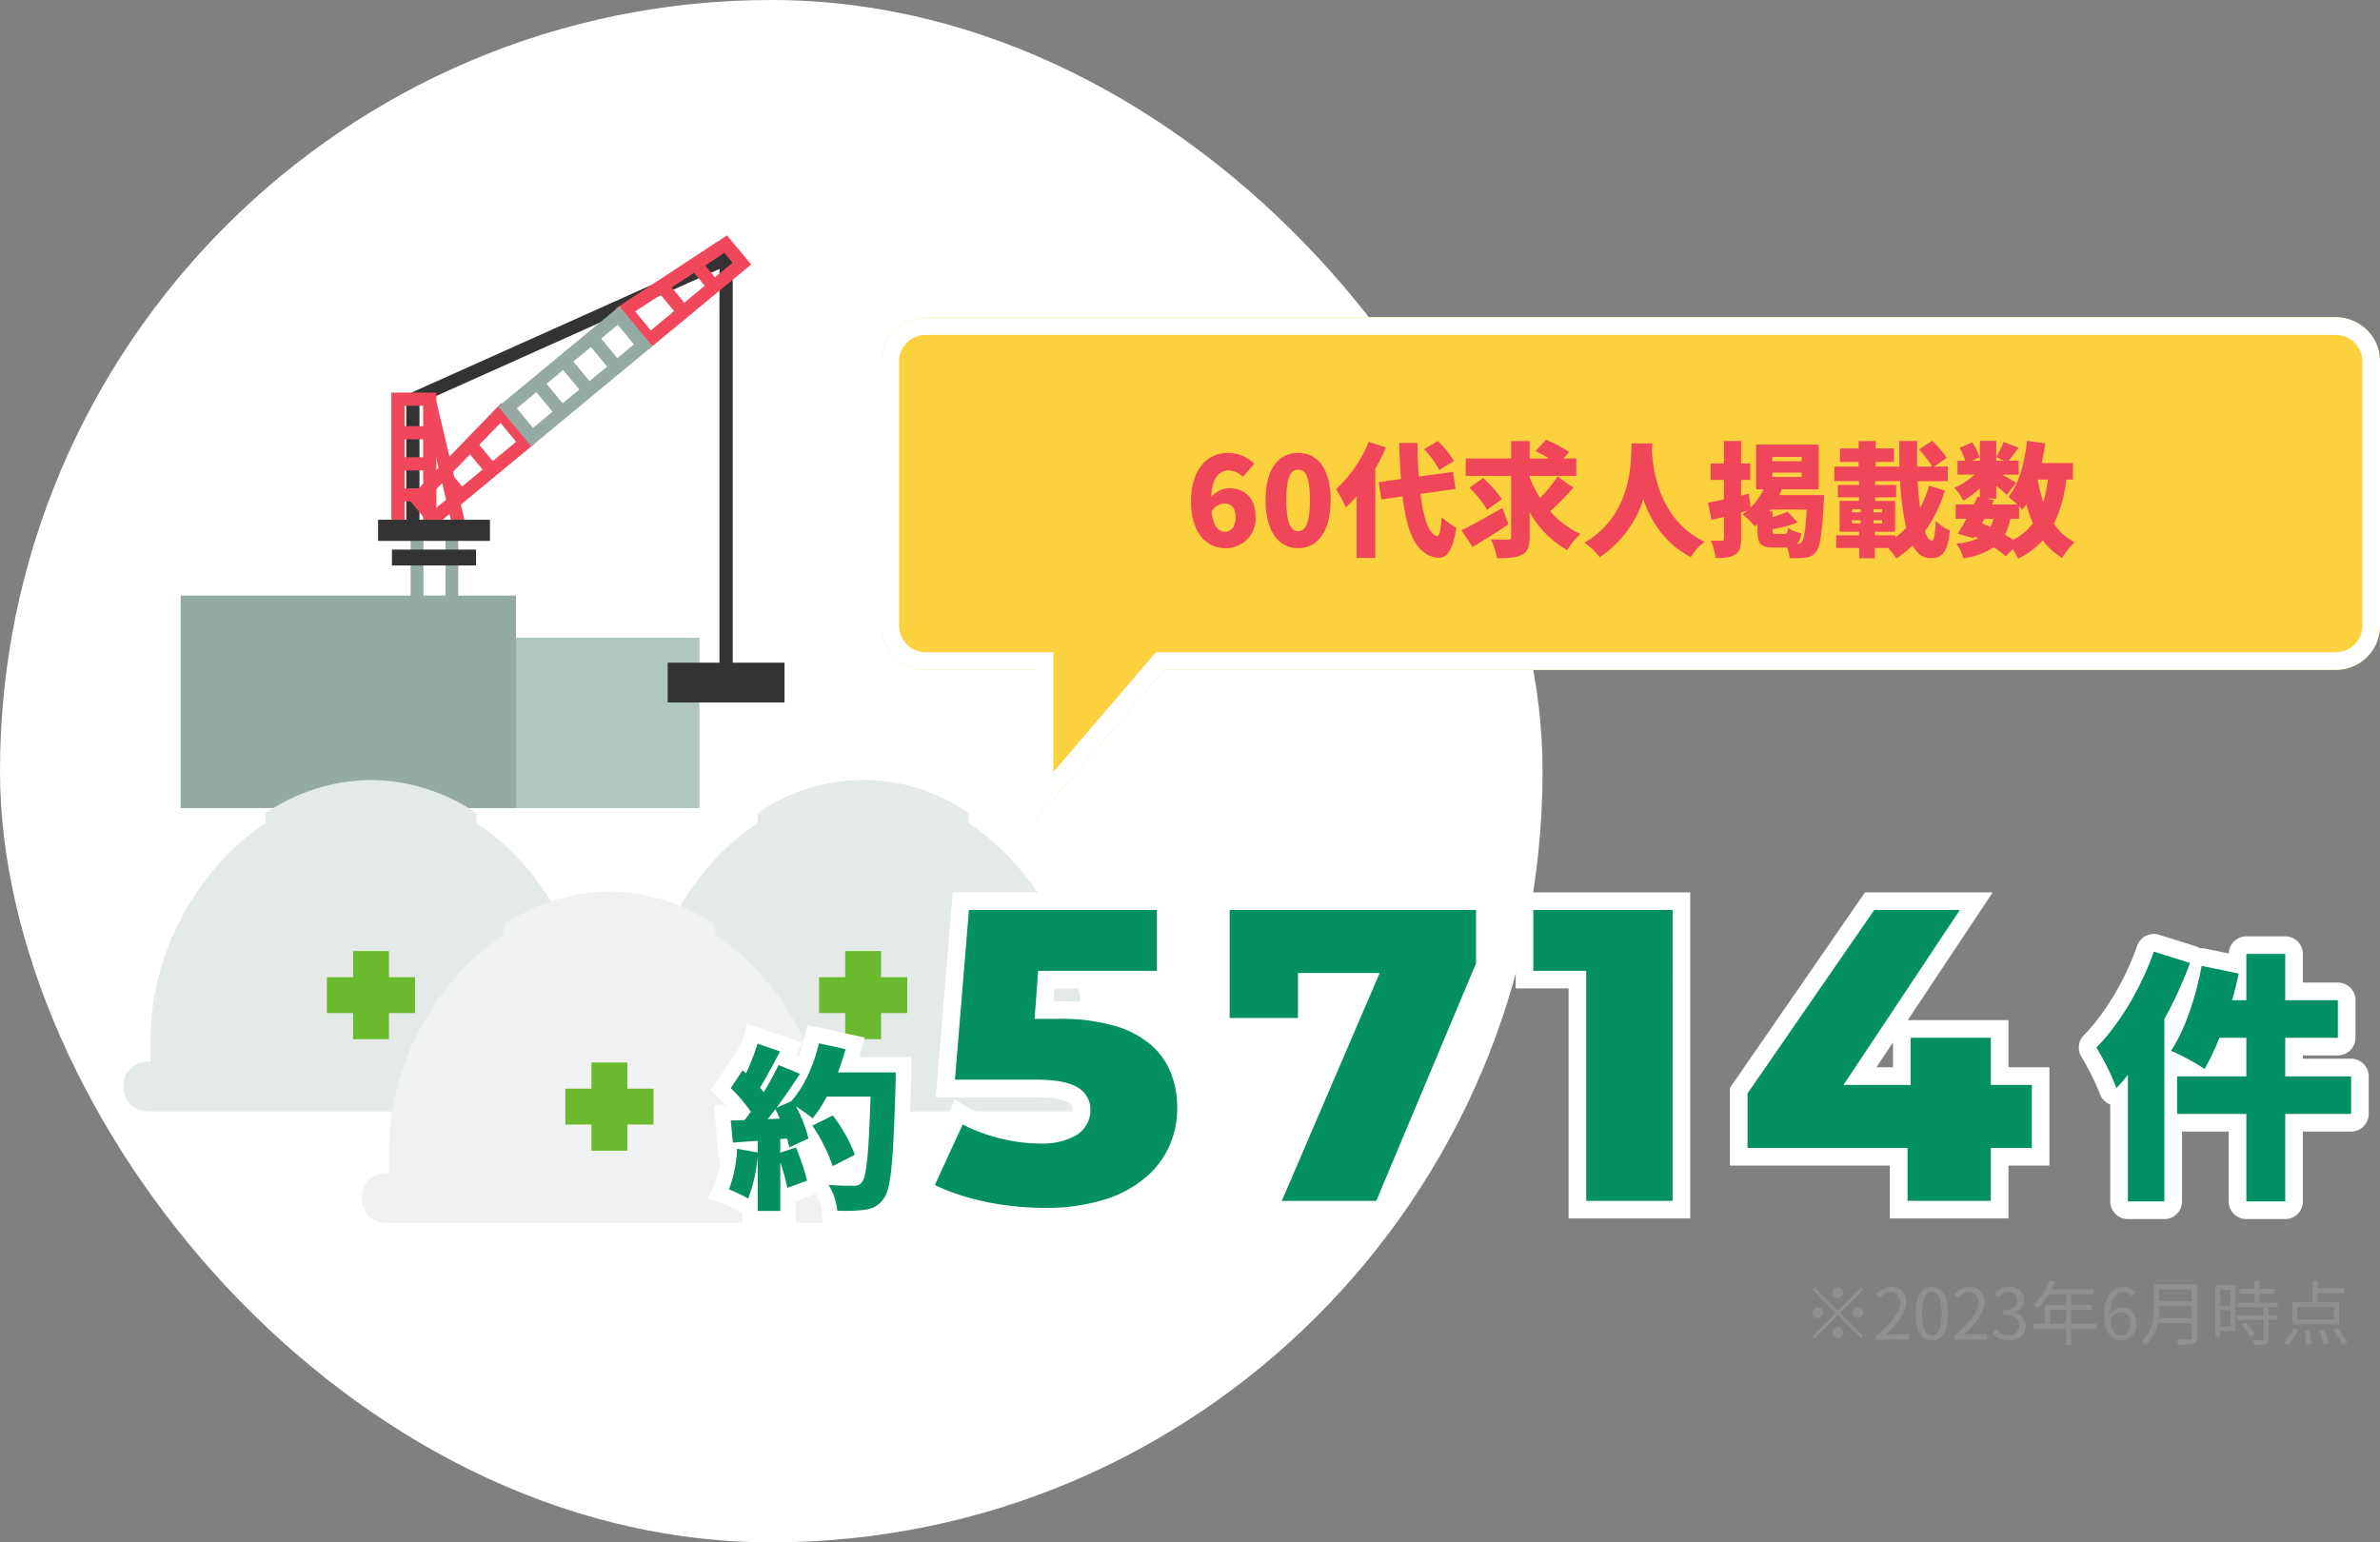 <svg xmlns="http://www.w3.org/2000/svg" xmlns:xlink="http://www.w3.org/1999/xlink" width="540" height="350" viewBox="0 0 540 350"><rect x="0" y="0" width="540" height="350" fill="#808080" stroke="none"/><defs><clipPath id="a"><rect width="223.976" height="100.494" fill="none"/></clipPath></defs><g transform="translate(-3005 -5095)"><g transform="translate(2825 709)"><rect width="350" height="350" rx="175" transform="translate(180 4386)" fill="#fff"/><g transform="translate(221 4439.408)"><path d="M108.224,100.484h-3V6.629L37.157,37.154V65.515h-3v-30.3L108.224,2Z" transform="translate(17.019 0.999)" fill="#333"/><rect width="2.997" height="7.224" transform="translate(58.04 54.656) rotate(-39.606)" fill="#f0475a"/><rect width="2.997" height="7.224" transform="translate(64.992 48.903) rotate(-39.606)" fill="#f0475a"/><path d="M39.969,53.758,34.5,47.142,55.542,25.409l7.594,9.178ZM38.515,47.3l1.852,2.238,18.55-15.35L55.366,29.9Z" transform="translate(17.185 12.659)" fill="#f0475a"/><rect width="2.997" height="7.223" transform="matrix(0.771, -0.637, 0.637, 0.771, 115.402, 7.193)" fill="#f0475a"/><rect width="2.997" height="7.224" transform="translate(108.448 12.947) rotate(-39.606)" fill="#f0475a"/><path d="M70.3,17.273l20.247-13.3L92.4,6.218,73.848,21.565ZM91.143,0,65.855,16.6l7.594,9.179L96.618,6.615Z" transform="translate(32.809)" fill="#f0475a"/><path d="M55.575,42.546,48.091,33.5,75.6,10.738l7.484,9.043ZM52.31,33.9l3.663,4.427,22.9-18.943L75.21,14.957Z" transform="translate(23.959 5.35)" fill="#96aaa4"/><rect width="2.997" height="8.742" transform="matrix(0.77, -0.638, 0.638, 0.77, 85.824, 29.401)" fill="#96aaa4"/><rect width="2.997" height="8.743" transform="translate(79.741 34.434) rotate(-39.604)" fill="#96aaa4"/><rect width="2.997" height="8.743" transform="translate(92.126 24.186) rotate(-39.604)" fill="#96aaa4"/><rect width="2.902" height="48.224" transform="translate(52.173 68.769)" fill="#96aaa4"/><rect width="2.902" height="48.224" transform="translate(60.07 68.769)" fill="#96aaa4"/><rect width="51.615" height="38.672" transform="translate(66.077 91.294)" fill="#b0c6c0"/><rect width="76.083" height="48.226" transform="translate(0 81.74)" fill="#96aaa4"/><path d="M42.121,57.282H31.9V23.818H42.121Zm-7.224-3h4.226V26.814H34.9Z" transform="translate(15.894 11.866)" fill="#f0475a"/><rect width="7.223" height="2.996" transform="translate(49.294 43.3)" fill="#f0475a"/><rect width="7.223" height="2.996" transform="translate(49.294 50.35)" fill="#f0475a"/><rect width="7.223" height="2.996" transform="translate(49.294 57.399)" fill="#f0475a"/><rect width="2.996" height="31.312" transform="translate(54.886 37.528) rotate(-13.355)" fill="#f0475a"/><rect width="25.381" height="4.794" transform="translate(44.781 64.538)" fill="#333"/><rect width="19.083" height="3.605" transform="translate(47.93 71.307)" fill="#333"/><rect width="26.509" height="9.025" transform="translate(110.491 96.97)" fill="#333"/></g><g transform="translate(208.024 4563.006)"><g clip-path="url(#a)"><path d="M53.981,1.444h0c-27.612,0-50,28.524-50,56.136V68.266h99.99V57.58c0-27.612-22.383-56.136-50-56.136" transform="translate(2.172 0.787)" fill="#e4eae7"/><path d="M106.924,52.655H5.381A5.381,5.381,0,0,1,0,47.274V46.74a5.38,5.38,0,0,1,5.382-5.381H106.924A5.38,5.38,0,0,1,112.3,46.74v.535a5.381,5.381,0,0,1-5.381,5.381" transform="translate(0 22.538)" fill="#e4eae7"/><path d="M68.715,34.618V7.526A43.184,43.184,0,0,0,44.787,0,43.189,43.189,0,0,0,20.858,7.526V34.618Z" transform="translate(11.366)" fill="#e4eae7"/><rect width="8.139" height="20.005" transform="translate(52.084 38.811)" fill="#6bba2d"/><rect width="20.005" height="8.139" transform="translate(46.15 44.744)" fill="#6bba2d"/><path d="M126.263,1.444h0c-27.612,0-50,28.524-50,56.136V68.266h99.99V57.58c0-27.612-22.383-56.136-50-56.136" transform="translate(41.56 0.787)" fill="#e4eae7"/><path d="M179.207,52.655H77.664a5.381,5.381,0,0,1-5.381-5.381V46.74a5.38,5.38,0,0,1,5.382-5.381H179.207a5.38,5.38,0,0,1,5.381,5.382v.534a5.381,5.381,0,0,1-5.381,5.381" transform="translate(39.388 22.538)" fill="#e4eae7"/><path d="M141,34.618V7.526a41.8,41.8,0,0,0-47.857,0V34.618Z" transform="translate(50.754)" fill="#e4eae7"/><rect width="8.139" height="20.005" transform="translate(163.754 38.811)" fill="#6bba2d"/><rect width="20.005" height="8.139" transform="translate(157.82 44.744)" fill="#6bba2d"/><path d="M88.993,17.82h0c-27.612,0-50,28.524-50,56.136V84.642h99.99V73.956c0-27.612-22.383-56.136-50-56.136" transform="translate(21.251 9.711)" fill="#f0f1f2"/><path d="M141.936,69.032H40.393a5.381,5.381,0,0,1-5.381-5.381v-.535a5.38,5.38,0,0,1,5.382-5.381H141.936a5.38,5.38,0,0,1,5.381,5.382v.534a5.381,5.381,0,0,1-5.381,5.381" transform="translate(19.079 31.462)" fill="#f0f1f2"/><path d="M103.727,50.995V23.9A43.184,43.184,0,0,0,79.8,16.376,43.189,43.189,0,0,0,55.87,23.9V50.995Z" transform="translate(30.445 8.924)" fill="#f0f1f2"/><rect width="8.139" height="20.005" transform="translate(106.173 64.111)" fill="#6bba2d"/><rect width="20.005" height="8.139" transform="translate(100.24 70.045)" fill="#6bba2d"/></g></g><g transform="translate(-4)"><path d="M13.679-55.061a4,4,0,0,1,1.2.185L23.1-52.3a4,4,0,0,1,1.034.5,4,4,0,0,1,1.219.062l5.33,1.1a4,4,0,0,1,4-3.887H43.5a4,4,0,0,1,4,4v6.5h7.94a4,4,0,0,1,4,4v8.52a4,4,0,0,1-4,4H47.5v.76H58.44a4,4,0,0,1,4,4v8.52a4,4,0,0,1-4,4H47.5V5.64a4,4,0,0,1-4,4H34.68a4,4,0,0,1-4-4V-10.22H20.08V5.64a4,4,0,0,1-4,4H7.8a4,4,0,0,1-4-4v-22a4,4,0,0,1-2.342-2.381,56.09,56.09,0,0,0-4.126-8.32,4,4,0,0,1,.483-5.031C2.6-36.937,7.236-44.708,9.9-52.374a4,4,0,0,1,3.779-2.687ZM39.5-46.52h-.82v6.5a4,4,0,0,1-4,4H31.44a4,4,0,0,1-3.2-1.6,4,4,0,0,1-.635-3.525q.272-.924.51-1.846l-.492-.1a63.46,63.46,0,0,1-4.456,12.815l.426.228c.425-.926.844-1.906,1.255-2.932A4,4,0,0,1,28.56-35.5h6.12a4,4,0,0,1,4,4v8.76a4,4,0,0,1-4,4H22.96v.52H34.68a4,4,0,0,1,4,4V1.64h.82V-14.22a4,4,0,0,1,4-4H54.44v-.52H43.5a4,4,0,0,1-4-4V-31.5a4,4,0,0,1,4-4h7.94v-.52H43.5a4,4,0,0,1-4-4Zm-22.912.565-.515-.162A66.214,66.214,0,0,1,5.6-28.747c.318.592.64,1.216.955,1.845a4,4,0,0,1,2.542.018A4,4,0,0,1,11.8-23.1V1.64h.28v-37.4a4,4,0,0,1,.5-1.93,91.761,91.761,0,0,0,4.008-8.265Z" transform="translate(659 4653)" fill="#fff"/><path d="M13.68-51.06C10.8-42.78,5.82-34.5.66-29.28A59.333,59.333,0,0,1,5.22-20.1c.84-.9,1.74-1.92,2.58-3V5.64h8.28v-41.4A96.071,96.071,0,0,0,21.9-48.48ZM58.44-22.74H43.5V-31.5H55.44v-8.52H43.5v-10.5H34.68v10.5H31.44c.6-2.04,1.08-4.08,1.5-6.06l-8.4-1.74c-1.32,7.08-3.84,14.7-6.96,19.26a51.432,51.432,0,0,1,7.62,4.14,56.28,56.28,0,0,0,3.36-7.08h6.12v8.76H18.96v8.52H34.68V5.64H43.5V-14.22H58.44Z" transform="translate(659 4653)" fill="#009063"/></g><path d="M15,120H-10a10,10,0,0,1-10-10V50A10,10,0,0,1-10,40H310a10,10,0,0,1,10,10v60a10,10,0,0,1-10,10H44.119L15,154Z" transform="translate(400 4418)" fill="#fcd13e"/><path d="M19,143.18,42.279,116H310a6.007,6.007,0,0,0,6-6V50a6.008,6.008,0,0,0-6-6H-10a6.007,6.007,0,0,0-6,6v60a6.007,6.007,0,0,0,6,6H19v27.18M15,154V120H-10a10,10,0,0,1-10-10V50A10,10,0,0,1-10,40H310a10,10,0,0,1,10,10v60a10,10,0,0,1-10,10H44.119Z" transform="translate(400 4418)" fill="#fff"/><path d="M-92.176-9.716c1.372,0,2.52.756,2.52,3.024,0,2.38-1.12,3.36-2.436,3.36s-2.6-1.036-3.024-4.508A3.37,3.37,0,0,1-92.176-9.716Zm.2,10.108a6.706,6.706,0,0,0,4.982-2.039,6.706,6.706,0,0,0,1.878-5.045c0-4.508-2.632-6.524-6.1-6.524A5.6,5.6,0,0,0-95.2-11.172c.2-4.536,1.9-6.076,4.06-6.076a4.718,4.718,0,0,1,3.108,1.456l2.632-2.94a8.323,8.323,0,0,0-6.076-2.492c-4.312,0-8.288,3.444-8.288,10.976C-99.764-2.66-95.9.392-91.98.392Zm16.52,0c4.4,0,7.364-3.752,7.364-10.92,0-7.14-2.968-10.7-7.364-10.7s-7.392,3.528-7.392,10.7S-79.856.392-75.46.392Zm0-3.864c-1.484,0-2.688-1.344-2.688-7.056,0-5.684,1.2-6.888,2.688-6.888s2.66,1.2,2.66,6.888c0,5.712-1.18,7.056-2.664,7.056ZM-40.124-19.4a21.927,21.927,0,0,0-3.668-4.536l-3.08,1.876a21.846,21.846,0,0,1,3.444,4.732Zm-19.32-4.34a29.487,29.487,0,0,1-7.42,10.724,29.236,29.236,0,0,1,2.24,4.2,31.65,31.65,0,0,0,2.436-2.6V2.6h4.228V-17.612a43.26,43.26,0,0,0,2.408-4.844Zm19.684,10.7-.56-3.864-7.78,1.056c-.168-2.352-.252-4.928-.28-7.644h-4.144c.084,2.968.2,5.712.392,8.2l-5.04.7.588,3.92,4.816-.672c1.008,8.456,3.192,13.412,8.036,13.916,1.624.112,3.36-1.092,4.144-6.86A15.563,15.563,0,0,1-42.92-6.64c-.168,3-.448,4.312-1.008,4.256-1.848-.308-3.108-3.976-3.78-9.548Zm10.64,4.312c-3.332,1.932-6.944,3.92-9.3,5.068L-35.868.084c2.436-1.428,5.46-3.3,8.12-5.1Zm-7.48-4.6a25.713,25.713,0,0,1,4.032,5.012l3.332-2.436a26.309,26.309,0,0,0-4.256-4.76Zm19.992-2.52A31.428,31.428,0,0,1-20.58-11a30.166,30.166,0,0,1-2.352-4.648v-.364h10.584V-19.96H-15.26l1.288-1.456a32.713,32.713,0,0,0-5.236-2.8l-2.38,2.576c.952.476,2.072,1.064,3.052,1.68h-4.4v-3.948h-4.2v3.948h-10.3v3.948h10.3v13.8c0,.5-.2.672-.728.672-.56,0-2.3,0-3.864-.084A17.293,17.293,0,0,1-30.352,2.66c2.52.028,4.424-.112,5.712-.812,1.288-.672,1.708-1.792,1.708-4.032V-7.756A22.813,22.813,0,0,0-14.42.84a16.658,16.658,0,0,1,3-3.668A20.417,20.417,0,0,1-18.28-7.98a73.741,73.741,0,0,0,5.292-5.348ZM.2-23.38C0-19.712.616-7.308-10.528-.84A13.563,13.563,0,0,1-7.056,2.436a24.749,24.749,0,0,0,9.912-13.16c1.68,4.9,4.816,10.108,10.78,13.132a11.972,11.972,0,0,1,3.136-3.472C6.384-5.992,5.04-17.5,4.816-21.532q.042-1.05.084-1.848ZM33.012-2.828c-.728,0-.84-.084-.84-.812v-.28a29.81,29.81,0,0,0,5.684-1.512L35.56-7.9a21.987,21.987,0,0,1-3.388,1.232v-1.26h-.728l.308-.42h8.176c-.28,4.788-.644,6.832-1.148,7.364a1.2,1.2,0,0,1-.98.392,4.5,4.5,0,0,0,.9-2.38,9.33,9.33,0,0,1-3-1.2c-.112,1.148-.252,1.344-.812,1.344Zm-.9-13.916H38.78v.98H32.116Zm0-3.556H38.78v.952H32.116Zm1.6,8.652c.2-.42.392-.868.56-1.316h8.372V-23.1h-14.2v10.136h1.708a15.659,15.659,0,0,1-2.94,4.144l-.42-3.136-1.764.42v-3.556H27.1v-3.724H25.032v-5.1H21.14v5.1h-3v3.724h3v4.424c-1.344.308-2.576.56-3.612.728l.812,3.948,2.8-.728v4.9c0,.392-.14.532-.5.532s-1.484,0-2.492-.056a15.444,15.444,0,0,1,1.12,3.976c1.96,0,3.416-.14,4.452-.812,1.036-.644,1.316-1.708,1.316-3.612V-7.728L26.46-8.12c-.364.308-.728.56-1.092.812a21.856,21.856,0,0,1,2.8,2.772c.2-.14.392-.308.588-.476v1.4C28.756-.7,29.4.252,32.48.252h3a8.094,8.094,0,0,1,.56,2.38,20.346,20.346,0,0,0,3.584-.084A3.464,3.464,0,0,0,42.056,1.26c.9-1.06,1.344-4.032,1.736-11.424.056-.448.084-1.484.084-1.484Zm26.4,9.128H55.384v-.812h4.592v-7H55.44v-.812h4.788v-2.8H55.44v-.868h5.684A60.543,60.543,0,0,0,62.5-4.228a22.009,22.009,0,0,1-2.38,2.184ZM50.2-5.936h1.96v.728H50.2Zm0-2.52h1.96v.728H50.2Zm4.872.728v-.728h1.96v.728Zm0,2.52v-.728h1.96v.728ZM67.7-13.776a26.331,26.331,0,0,1-2.044,5.04c-.252-1.82-.448-3.892-.56-6.076h6.832v-3.3h-3.1L71.736-20.1A28.654,28.654,0,0,0,68.4-23.968l-3,1.96a27.235,27.235,0,0,1,3.024,3.892H64.988c-.056-1.9-.028-3.864.028-5.8H60.928c0,1.932.028,3.892.056,5.8h-5.4V-19.18h4.144v-3.052H55.58v-1.68H51.716v1.68H47.488v3.052h4.228v1.064H46.2v3.3h5.6v.868H46.984v2.8H51.8v.812H47.4v7h4.452v.812H46.62V.364h5.236V2.688h3.528V.364h2.968a11.82,11.82,0,0,1,1.9,2.38A27.5,27.5,0,0,0,63.98-.224c.98,1.82,2.268,2.884,3.976,2.884,2.716,0,3.92-1.176,4.452-6.272A9.849,9.849,0,0,1,69.216-5.8c-.14,3.136-.392,4.508-.9,4.508-.56,0-1.092-.784-1.568-2.156a31.611,31.611,0,0,0,4.536-9.24Zm20.412,7.5V-9.128a9.416,9.416,0,0,1,.756.784A14.242,14.242,0,0,0,89.74-9.6a31.983,31.983,0,0,0,1.512,4.368,12.785,12.785,0,0,1-4.48,3.724c-.56-.364-1.2-.784-1.876-1.176a13.117,13.117,0,0,0,1.232-3.584Zm-7.868,0H82.32a9.415,9.415,0,0,1-.728,1.848c-.616-.28-1.26-.56-1.9-.812Zm14.392-8.9A29.063,29.063,0,0,1,93.6-10.052a35.149,35.149,0,0,1-1.26-5.124Zm-11.7-5.068,1.764.784H82.936Zm17.388,5.068v-3.752H93.24c.336-1.456.588-2.94.812-4.452l-4.116-.588c-.588,5.04-1.9,9.884-4.256,12.712A23.568,23.568,0,0,1,87.7-9.52H81.96l.476-.98L80.7-10.864h2.24V-13.8c.924.784,1.82,1.568,2.38,2.128l2.128-2.772c-.5-.336-1.988-1.176-3.22-1.848h3.808V-19.46H85.764c.644-.784,1.428-1.876,2.268-2.94l-3.416-1.316a25.693,25.693,0,0,1-1.68,3.416v-3.668H79.212v4.508H77.448l1.68-.728A11.8,11.8,0,0,0,77.5-23.6l-2.88,1.2a16.771,16.771,0,0,1,1.288,2.94H74.144v3.16h3.864a15.352,15.352,0,0,1-4.592,2.968,13.851,13.851,0,0,1,2.044,2.94,20.857,20.857,0,0,0,3.752-2.772v1.988l-.532-.112q-.378.84-.84,1.764H73.724v3.248H76.16c-.672,1.26-1.372,2.436-1.96,3.388l3.556,1.036.224-.392c.308.14.588.28.9.42a15.524,15.524,0,0,1-5.016,1.18,8.5,8.5,0,0,1,1.6,3.36A18,18,0,0,0,82.376.2a22.037,22.037,0,0,1,2.716,2.04l1.6-1.624a16.543,16.543,0,0,1,1.2,2.156,18.243,18.243,0,0,0,5.6-4.144,15.386,15.386,0,0,0,4.4,3.976A15.98,15.98,0,0,1,100.72-.952a12.735,12.735,0,0,1-4.7-4.172,31.6,31.6,0,0,0,2.8-10.052Z" transform="translate(550 4510)" fill="#f0465a"/><g transform="translate(4)"><path d="M9.16-17.04c.6-.72,1.16-1.48,1.76-2.28.36.68.68,1.4,1,2.16Zm15.96-10.6c.64-1.72,1.24-3.48,1.72-5.28L20.8-34.24c-1.16,5.04-3.44,10.04-6.32,13.16L11.16-19.6c1.88-2.52,3.72-5.24,5.36-7.72l-4.88-2a69.389,69.389,0,0,1-3.36,6.16c-.24-.32-.56-.68-.84-1.04,1.4-2.24,3.04-5.36,4.56-8.2L6.88-34.16a52.507,52.507,0,0,1-2.6,6.72l-.8-.68L.8-24.08a35.6,35.6,0,0,1,4.56,5.36c-.48.64-.92,1.28-1.4,1.88L.8-16.72l.48,5,5.64-.4v2.64l-4.68-.84A30.25,30.25,0,0,1,.4-1.08,29.218,29.218,0,0,1,4.76,1,36.3,36.3,0,0,0,6.92-8.6V3.8h5.12V-7.24a46.592,46.592,0,0,1,1.6,5.8l4.48-1.64A55.315,55.315,0,0,0,15.6-10.6L12.04-9.44v-3.08l1.56-.12c.2.72.36,1.4.48,2l4.36-2a31.491,31.491,0,0,0-2.84-7.28,35.9,35.9,0,0,1,3.76,2.72,30.407,30.407,0,0,0,3.24-4.96h9.92c-.4,12.64-.88,18.32-2.04,19.52a1.929,1.929,0,0,1-1.72.72c-1.08,0-3.32,0-5.76-.2a13.5,13.5,0,0,1,1.96,5.84,34.233,34.233,0,0,0,6.32-.2A5.768,5.768,0,0,0,35.52.96c1.68-2.2,2.16-8.64,2.68-26,.04-.72.04-2.6.04-2.6ZM28.96-8.96a36.068,36.068,0,0,0-5-8.92l-4.64,2.32a37.921,37.921,0,0,1,4.6,9.2Z" transform="translate(341 4657)" fill="#049063"/><path d="M4.555-38.66l12.471,4.287L15.5-31.521l.771.316a33.891,33.891,0,0,0,1.118-3.82l.776-3.373,13,2.841-.944,3.539q-.118.441-.244.878H41.744l0,3.5s0,2.02-.045,2.794C41.12-5.63,40.632.032,38.3,3.084a9.146,9.146,0,0,1-6.409,3.882,26.787,26.787,0,0,1-4.48.3l-5.792-.157-.157-3.218A10.264,10.264,0,0,0,20.142-.093l-4.6,1.685V7.3H3.42v-3l-.547-.35A26.192,26.192,0,0,0-.8,2.206L-4.329.914l1.536-3.425A21.037,21.037,0,0,0-1.5-8.014l-.375.027-1.161-12.09,2.749-.1c-.438-.475-.894-.945-1.354-1.393L-3.72-23.6,2.743-33.34l.142.121c.243-.671.459-1.322.637-1.928Zm24.346,20H27.7c.377.548.759,1.126,1.136,1.722C28.859-17.53,28.881-18.107,28.9-18.66Z" transform="translate(341 4657)" fill="#fff"/><path d="M9.16-17.04c.6-.72,1.16-1.48,1.76-2.28.36.68.68,1.4,1,2.16Zm15.96-10.6c.64-1.72,1.24-3.48,1.72-5.28L20.8-34.24c-1.16,5.04-3.44,10.04-6.32,13.16L11.16-19.6c1.88-2.52,3.72-5.24,5.36-7.72l-4.88-2a69.389,69.389,0,0,1-3.36,6.16c-.24-.32-.56-.68-.84-1.04,1.4-2.24,3.04-5.36,4.56-8.2L6.88-34.16a52.507,52.507,0,0,1-2.6,6.72l-.8-.68L.8-24.08a35.6,35.6,0,0,1,4.56,5.36c-.48.64-.92,1.28-1.4,1.88L.8-16.72l.48,5,5.64-.4v2.64l-4.68-.84A30.25,30.25,0,0,1,.4-1.08,29.218,29.218,0,0,1,4.76,1,36.3,36.3,0,0,0,6.92-8.6V3.8h5.12V-7.24a46.592,46.592,0,0,1,1.6,5.8l4.48-1.64A55.315,55.315,0,0,0,15.6-10.6L12.04-9.44v-3.08l1.56-.12c.2.72.36,1.4.48,2l4.36-2a31.491,31.491,0,0,0-2.84-7.28,35.9,35.9,0,0,1,3.76,2.72,30.407,30.407,0,0,0,3.24-4.96h9.92c-.4,12.64-.88,18.32-2.04,19.52a1.929,1.929,0,0,1-1.72.72c-1.08,0-3.32,0-5.76-.2a13.5,13.5,0,0,1,1.96,5.84,34.233,34.233,0,0,0,6.32-.2A5.768,5.768,0,0,0,35.52.96c1.68-2.2,2.16-8.64,2.68-26,.04-.72.04-2.6.04-2.6ZM28.96-8.96a36.068,36.068,0,0,0-5-8.92l-4.64,2.32a37.921,37.921,0,0,1,4.6,9.2Z" transform="translate(341 4657)" fill="#049063"/></g><path d="M31.5-45.3H27.9l.5-6.9H55.5V-70H9L5.5-27.5H25.8c8.5,0,10.6,2,10.6,5,0,3.6-3.9,5.5-9.2,5.5A37.951,37.951,0,0,1,8.5-22.1L.5-4.7C8-.5,18.5,1.6,28.1,1.6c22.4,0,32-12.1,32-24.6C60.1-35.4,52.2-45.3,31.5-45.3ZM68-70v28.5H87.5V-51.7H101L78.8,0h25.8l23.3-55.5V-70Zm68.9,0v17.8h12V0h23.6V-70ZM254-30.3h-9.3V-41H222.5v10.7H213L239.4-70H215.2L185.5-27v15h36.3V0h22.9V-12H254Z" transform="translate(389 4660.5)" fill="#049063"/><path d="M7.158-72H57.5v21.8H30.26l-.21,2.9H31.5c10.252,0,18.12,2.355,23.386,7A20.452,20.452,0,0,1,60.4-32.456,25.463,25.463,0,0,1,62.1-23,24.306,24.306,0,0,1,53.823-4.513,30.162,30.162,0,0,1,43.174,1.414,48.445,48.445,0,0,1,28.1,3.6,70.862,70.862,0,0,1,13.082,1.978,49.681,49.681,0,0,1-.477-2.955l-1.611-.9L7.6-24.938l1.9,1.111A35.565,35.565,0,0,0,18.4-20.172,35.2,35.2,0,0,0,27.2-19a11.853,11.853,0,0,0,5.6-1.141A2.568,2.568,0,0,0,34.4-22.5a1.811,1.811,0,0,0-1.078-1.873C31.966-25.121,29.435-25.5,25.8-25.5H3.329ZM53.5-68H10.842L7.671-29.5H25.8c4.44,0,7.443.516,9.453,1.623A5.756,5.756,0,0,1,38.4-22.5a6.588,6.588,0,0,1-3.629,5.841A15.571,15.571,0,0,1,27.2-15a38.7,38.7,0,0,1-9.821-1.3A39.941,39.941,0,0,1,9.423-19.32L3.11-5.59C9.784-2.322,18.96-.4,28.1-.4A44.48,44.48,0,0,0,41.926-2.386a26.2,26.2,0,0,0,9.251-5.126,20.188,20.188,0,0,0,5.237-7.164A20.85,20.85,0,0,0,58.1-23a21.494,21.494,0,0,0-1.416-7.976A16.488,16.488,0,0,0,52.239-37.3a21.844,21.844,0,0,0-8.125-4.347A43.315,43.315,0,0,0,31.5-43.3H25.75l.79-10.9H53.5ZM66-72h63.9v16.9l-.156.371L105.929,2H75.765l22.2-51.7H89.5v10.2H66Zm59.9,4H70v24.5H85.5V-53.7h18.535L81.835-2h21.435L125.9-55.9Zm9-4h39.6V2H146.9V-50.2h-12Zm35.6,4H138.9v13.8h12V-2h19.6Zm43.651-4h28.981L223.847-43H246.7v10.7H256V-10h-9.3V2H219.8V-10H183.5V-27.624Zm21.517,4H216.249L187.5-26.376V-14h36.3V-2h18.9V-14H252V-28.3h-9.3V-39H224.5v10.7H209.268ZM220.5-32.3v-5.667L216.732-32.3Z" transform="translate(389 4660.5)" fill="#fff"/></g><path d="M8-9.44a1.209,1.209,0,0,0,1.2-1.2A1.209,1.209,0,0,0,8-11.84a1.209,1.209,0,0,0-1.2,1.2A1.209,1.209,0,0,0,8-9.44Zm0,2.9-5.28-5.28-.464.464,5.28,5.28-5.3,5.3L2.7-.32,8-5.616l5.28,5.28L13.744-.8,8.464-6.08l5.28-5.28-.464-.464ZM4.64-6.08a1.209,1.209,0,0,0-1.2-1.2,1.209,1.209,0,0,0-1.2,1.2,1.209,1.209,0,0,0,1.2,1.2A1.209,1.209,0,0,0,4.64-6.08Zm6.72,0a1.209,1.209,0,0,0,1.2,1.2,1.209,1.209,0,0,0,1.2-1.2,1.209,1.209,0,0,0-1.2-1.2A1.209,1.209,0,0,0,11.36-6.08ZM8-2.72a1.209,1.209,0,0,0-1.2,1.2A1.209,1.209,0,0,0,8-.32a1.209,1.209,0,0,0,1.2-1.2A1.209,1.209,0,0,0,8-2.72ZM16.7,0H24.08V-1.264H20.832c-.592,0-1.312.064-1.92.112C21.664-3.76,23.5-6.144,23.5-8.48A3.218,3.218,0,0,0,20.1-11.952a4.486,4.486,0,0,0-3.456,1.728l.848.832a3.284,3.284,0,0,1,2.432-1.36,2.062,2.062,0,0,1,2.16,2.32c0,2.016-1.7,4.352-5.376,7.568ZM29.328.208c2.224,0,3.648-2.032,3.648-6.112,0-4.064-1.424-6.048-3.648-6.048-2.24,0-3.664,1.968-3.664,6.048S27.088.208,29.328.208Zm0-1.168c-1.344,0-2.24-1.488-2.24-4.944,0-3.424.9-4.88,2.24-4.88,1.328,0,2.224,1.456,2.224,4.88C31.552-2.448,30.656-.96,29.328-.96ZM34.464,0H41.84V-1.264H38.592c-.592,0-1.312.064-1.92.112,2.752-2.608,4.592-4.992,4.592-7.328a3.218,3.218,0,0,0-3.408-3.472A4.486,4.486,0,0,0,34.4-10.224l.848.832a3.284,3.284,0,0,1,2.432-1.36,2.062,2.062,0,0,1,2.16,2.32c0,2.016-1.7,4.352-5.376,7.568Zm12.4.208c2.08,0,3.76-1.248,3.76-3.344a3.017,3.017,0,0,0-2.48-2.976v-.064a2.929,2.929,0,0,0,2.08-2.832c0-1.856-1.44-2.944-3.408-2.944a4.7,4.7,0,0,0-3.28,1.408l.784.928a3.424,3.424,0,0,1,2.432-1.136A1.8,1.8,0,0,1,48.736-8.9c0,1.264-.832,2.24-3.248,2.24v1.12c2.7,0,3.648.944,3.648,2.336a2.163,2.163,0,0,1-2.384,2.192A3.877,3.877,0,0,1,43.84-2.352l-.736.96A4.855,4.855,0,0,0,46.864.208Zm9.28-3.792V-6.752h3.584v3.168Zm10.576,0H60.928V-6.752h4.688v-1.12H60.928V-10.3h5.056v-1.152H56.448c.256-.544.512-1.12.736-1.68l-1.2-.288a13.54,13.54,0,0,1-3.6,5.52,7.364,7.364,0,0,1,1.024.752A14.783,14.783,0,0,0,55.84-10.3h3.888v2.432H54.96v4.288H52.336v1.152h7.392V1.232h1.2V-2.432H66.72Zm5.488-2.608c1.424,0,2.128,1.008,2.128,2.592,0,1.6-.88,2.672-2,2.672-1.472,0-2.352-1.328-2.528-3.76A3.032,3.032,0,0,1,72.208-6.192Zm.128,6.4A3.522,3.522,0,0,0,75.7-3.6c0-2.448-1.264-3.68-3.248-3.68a3.648,3.648,0,0,0-2.672,1.424c.064-3.648,1.424-4.88,3.024-4.88a2.48,2.48,0,0,1,1.888.9l.8-.912a3.6,3.6,0,0,0-2.736-1.2c-2.272,0-4.336,1.76-4.336,6.352C68.416-1.728,70.08.208,72.336.208Zm8.432-5.1a20.088,20.088,0,0,0,.176-2.688h7.312V-4.9Zm7.488-6.48V-8.72H80.944v-2.656Zm1.232-1.168H79.744v4.9c0,2.544-.256,5.792-2.8,8.032a4.5,4.5,0,0,1,.88.864,9.025,9.025,0,0,0,2.752-4.976h7.68v3.2c0,.352-.128.464-.5.48-.368,0-1.648.016-2.976-.032a5.675,5.675,0,0,1,.5,1.232A12.866,12.866,0,0,0,88.656.928c.592-.192.832-.608.832-1.44Zm7.6,1.28v3.552h-2.32v-3.552Zm-2.32,8.288v-3.7h2.32v3.7Zm3.44-9.36H93.68V-.608h1.088V-1.9h3.44Zm1.312,8.96A12.341,12.341,0,0,1,101.552-.56l1.008-.64a11.312,11.312,0,0,0-2.08-2.72Zm8.256-3.968V-8.4h-4.128v-2.032h3.44v-1.056h-3.44v-1.9H102.48v1.9H99.152v1.056h3.328V-8.4H98.464v1.056h6.128v1.808H98.544V-4.48h6.048V-.208c0,.24-.08.3-.352.32-.256.016-1.136.016-2.128-.016a3.633,3.633,0,0,1,.384,1.1,9.154,9.154,0,0,0,2.592-.192c.48-.176.656-.528.656-1.2V-4.48H107.6V-5.536h-1.856V-7.344Zm12.752,2.768h-8.3V-7.424h8.3Zm1.2-3.968h-4.864V-10.56h6.048v-1.12h-6.048v-1.7H115.68v4.832h-4.592v5.088h10.64Zm-11.52,9.76a10.98,10.98,0,0,0,2.208-3.424L111.3-2.5A9.283,9.283,0,0,1,109.12.688Zm3.648-3.28a18.41,18.41,0,0,1,.352,3.152l1.184-.16a20.2,20.2,0,0,0-.4-3.088Zm3.28.016a15.26,15.26,0,0,1,1.12,3.088l1.152-.272a15.992,15.992,0,0,0-1.2-3.056Zm3.248-.144a17.152,17.152,0,0,1,2.048,3.28l1.12-.448a17.447,17.447,0,0,0-2.128-3.232Z" transform="translate(3414 5399)" fill="#909090"/></g></svg>